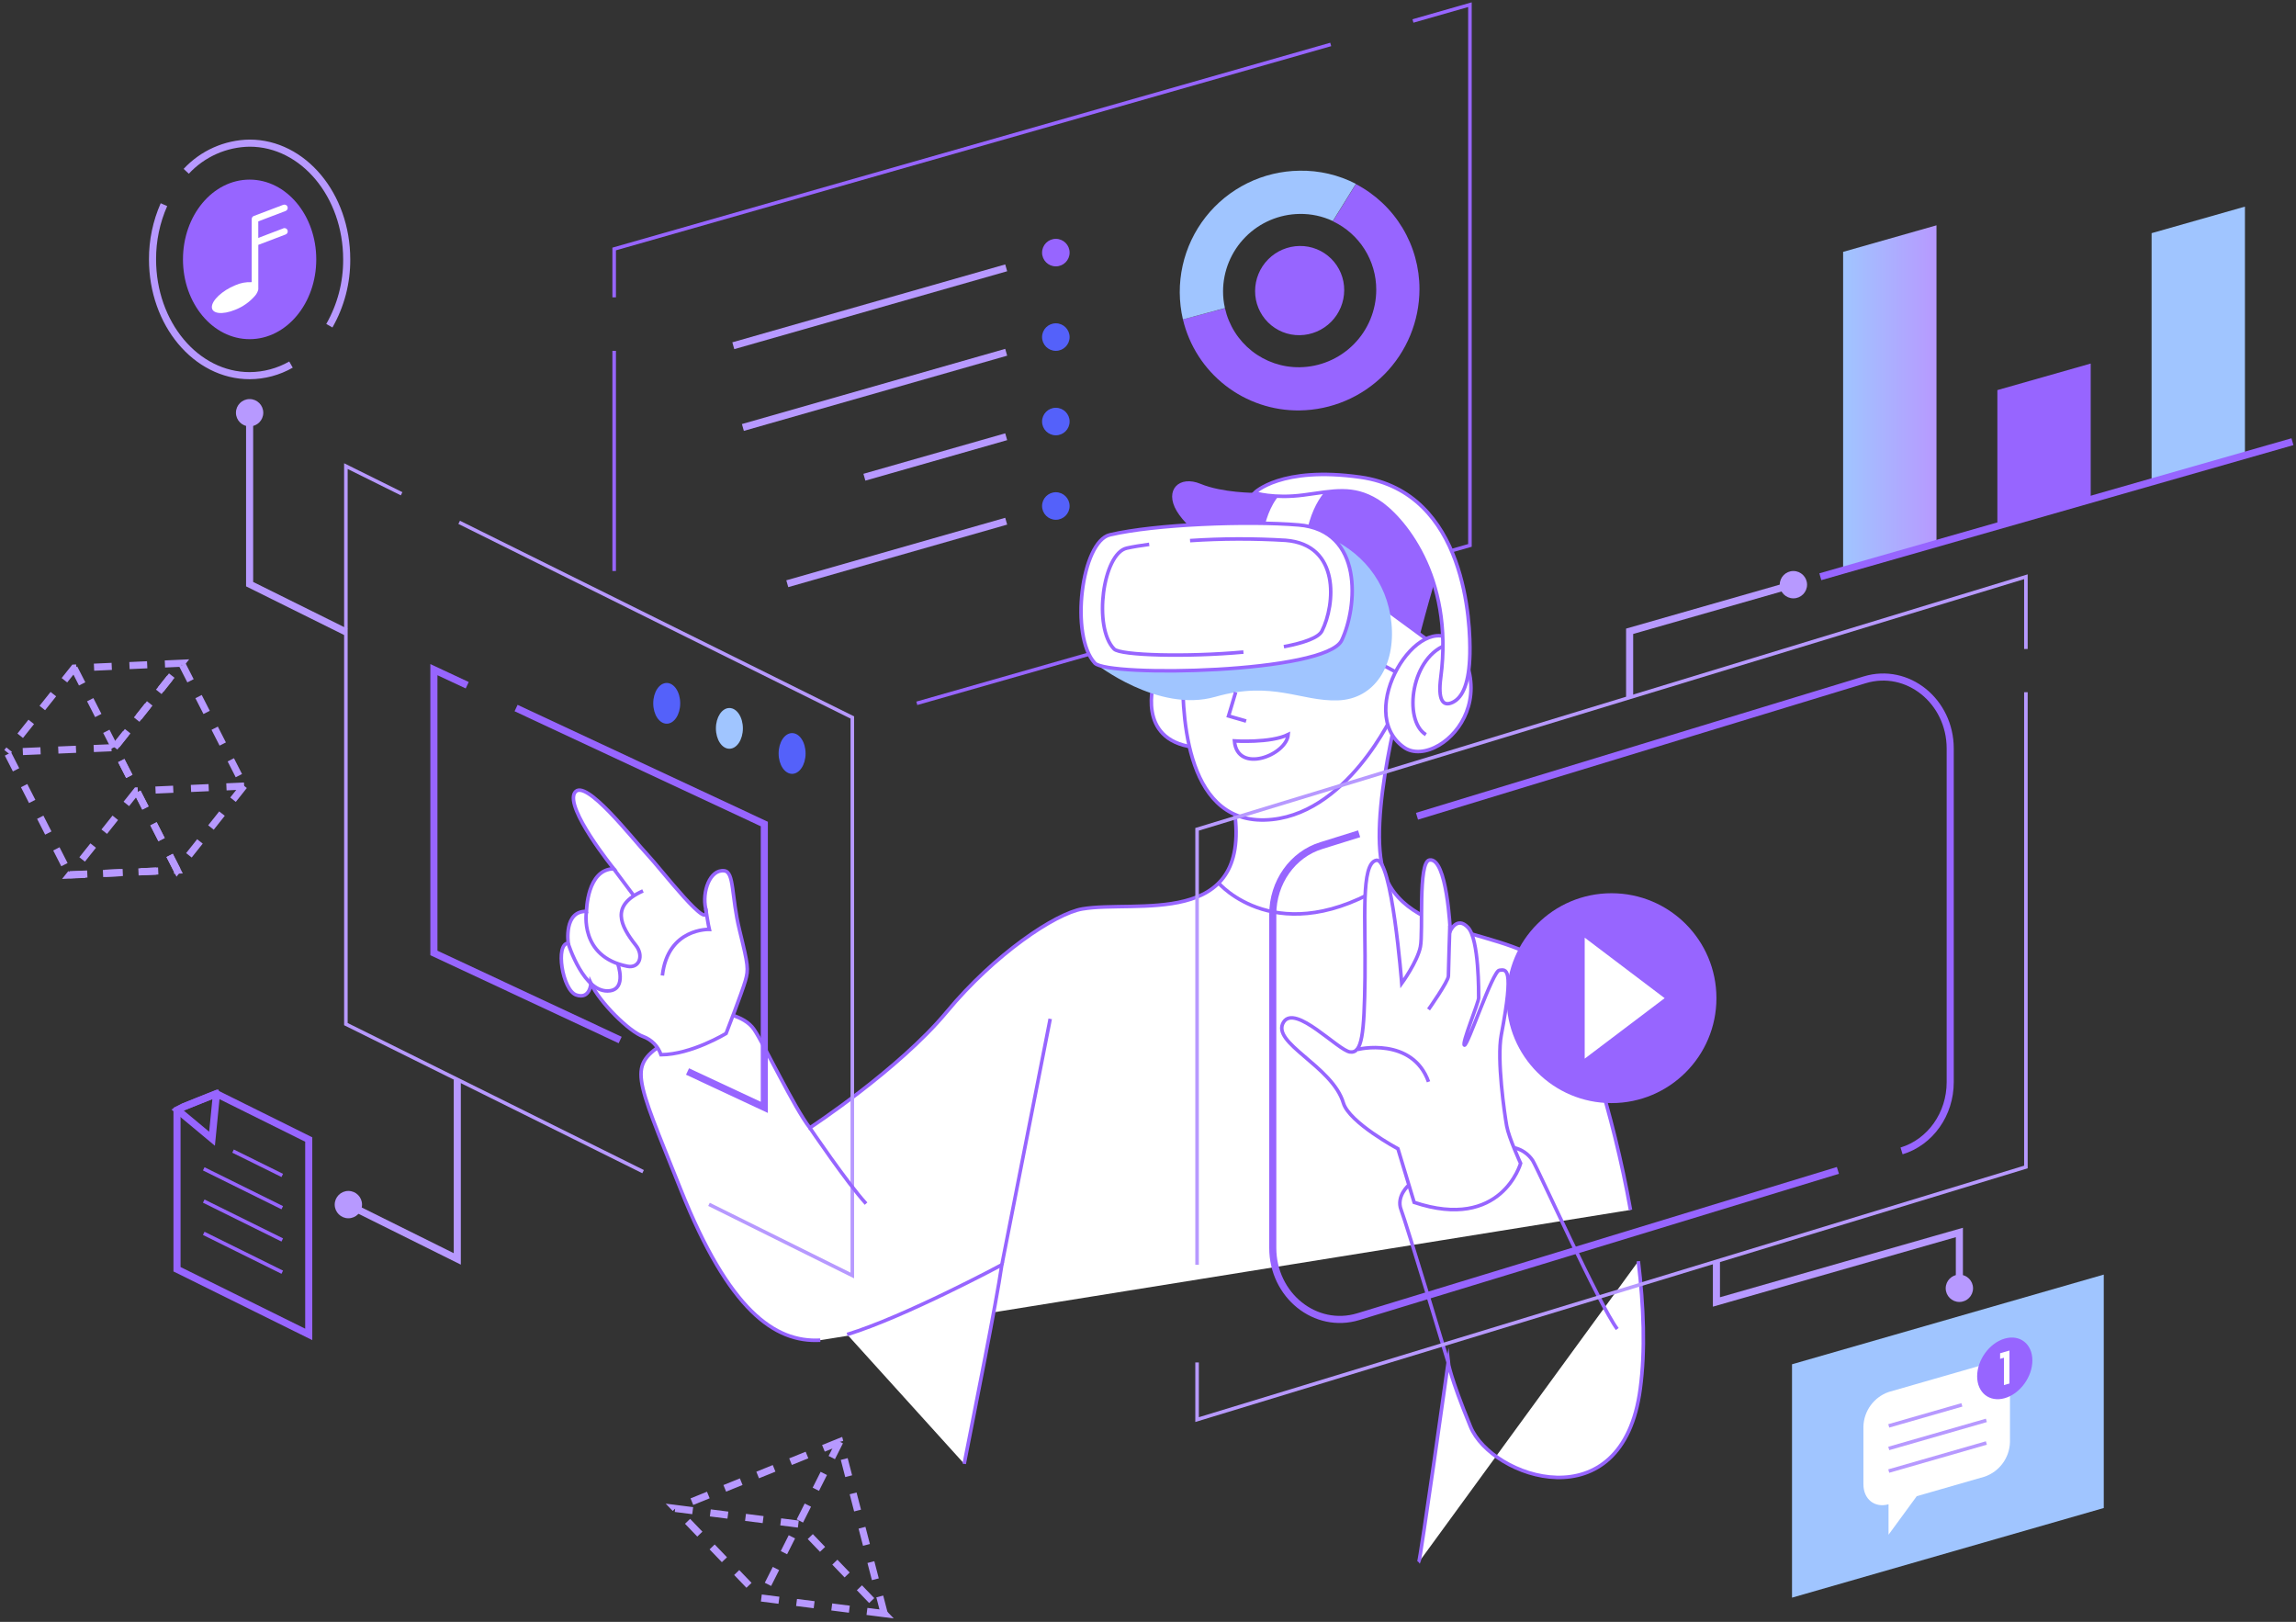 <svg width="647" height="457" viewBox="0 0 647 457" fill="none" xmlns="http://www.w3.org/2000/svg">
<rect x="0" y="0" width="647" height="457" fill="#333333" stroke="none"/>
<path d="M589.15 141.06L562.85 148.54V109.92L589.15 102.44V141.06Z" fill="#9765FF"/>
<path d="M545.69 153.42L519.38 160.9V70.97L545.69 63.49V153.42Z" fill="url(#paint0_linear_1_3)"/>
<path d="M632.61 128.7L606.31 136.18V65.7L632.61 58.22V128.7Z" fill="url(#paint1_linear_1_3)"/>
<path d="M325.3 191.67C325.16 192.22 320.11 208.34 336.23 210.52C336.37 209.7 337.87 191.67 337.87 191.67H325.3Z" fill="white" stroke="#9765FF" stroke-miterlimit="10"/>
<path d="M592.83 424.92L504.98 450.18V384.42L592.83 359.15V424.92Z" fill="url(#paint2_linear_1_3)"/>
<path d="M398.16 5.91L414.22 1.32V153.68L258.35 198.18" stroke="#9765FF" stroke-miterlimit="10"/>
<path d="M173.07 83.78V70.16L374.99 12.52" stroke="#9765FF" stroke-miterlimit="10"/>
<path d="M173.07 160.9V98.86" stroke="#9765FF" stroke-miterlimit="10"/>
<path d="M398.53 185C398.58 184.54 404.31 162.68 405.53 160.27C406.75 157.86 397.2 125.48 353.53 138.87C353.53 138.87 344.42 138.87 338.35 136.35C332.28 133.83 328.05 138.06 331.6 144.01C335.15 149.96 345.22 156.15 345.22 156.15L398.53 185Z" fill="#9765FF"/>
<path d="M375.76 137C375.23 137.27 368.76 141.92 368 156L354.9 154.57C354.9 154.57 355.3 141.78 362.61 136.99L375.76 137Z" fill="white" stroke="#9765FF" stroke-miterlimit="10"/>
<path d="M461.67 355.38C463.2 368.13 463.67 380.6 462.22 391.29C457.22 429.29 420.29 416.41 414.38 402C408.47 387.59 408.1 383.9 408.1 383.9C408.1 383.9 400.21 439.9 399.79 440.23" fill="white"/>
<path d="M461.67 355.38C463.2 368.13 463.67 380.6 462.22 391.29C457.22 429.29 420.29 416.41 414.38 402C408.47 387.59 408.1 383.9 408.1 383.9C408.1 383.9 400.21 439.9 399.79 440.23" stroke="#9765FF" stroke-miterlimit="10"/>
<path d="M231.16 377.63C218.23 378.37 205.36 369.02 191.94 335.46C178.52 301.9 177.04 300.61 187.57 293.59C198.1 286.57 201.79 285.09 201.79 285.09C202.53 285.27 209.63 285.83 212.5 290.09C215.37 294.35 223.77 312.09 228.2 317.8C228.2 317.8 253.32 301.36 266.8 285.11C280.28 268.86 297.38 257.38 305.03 256.11C320.03 253.56 352.5 261.87 347.88 228.63L395.88 192.5C395.88 192.5 384.8 231.43 390.15 246.38C397.35 266.5 431.34 260.77 440.2 276.84C445.63 286.68 454.52 313.15 459.46 340.93" fill="white"/>
<path d="M231.16 377.63C218.23 378.37 205.36 369.02 191.94 335.46C178.52 301.9 177.04 300.61 187.57 293.59C198.1 286.57 201.79 285.09 201.79 285.09C202.53 285.27 209.63 285.83 212.5 290.09C215.37 294.35 223.77 312.09 228.2 317.8C228.2 317.8 253.32 301.36 266.8 285.11C280.28 268.86 297.38 257.38 305.03 256.11C320.03 253.56 352.5 261.87 347.88 228.63L395.88 192.5C395.88 192.5 384.8 231.43 390.15 246.38C397.35 266.5 431.34 260.77 440.2 276.84C445.63 286.68 454.52 313.15 459.46 340.93" stroke="#9765FF" stroke-miterlimit="10"/>
<path d="M271.71 412.47C275 395.65 280.56 368.14 282.32 356.39C282.32 356.39 255 371.04 238.73 376.02" fill="white"/>
<path d="M271.71 412.47C275 395.65 280.56 368.14 282.32 356.39C282.32 356.39 255 371.04 238.73 376.02" stroke="#9765FF" stroke-miterlimit="10"/>
<path d="M181.22 330.14L97.47 288.57V131.34L113.17 139.13" stroke="#B799FF" stroke-miterlimit="10"/>
<path d="M129.39 147.18L240.18 202.17V359.4L199.79 339.36" stroke="#B799FF" stroke-miterlimit="10"/>
<path d="M128.86 304.16V354.73L97.47 339.14" stroke="#B799FF" stroke-width="2" stroke-miterlimit="10"/>
<path d="M97.47 178.06L70.34 164.6V116.3" stroke="#B799FF" stroke-width="2" stroke-miterlimit="10"/>
<path d="M87 321.09V376L49.88 357.64V312.64C50.13 312.45 60.56 308.32 60.96 308.16L87 321.09Z" stroke="#9765FF" stroke-width="2" stroke-miterlimit="10"/>
<path d="M65.67 324.35L79.54 331.21" stroke="#9765FF" stroke-miterlimit="10"/>
<path d="M57.41 329.35L79.54 340.3" stroke="#9765FF" stroke-miterlimit="10"/>
<path d="M57.41 338.44L79.54 349.39" stroke="#9765FF" stroke-miterlimit="10"/>
<path d="M57.41 347.53L79.54 358.48" stroke="#9765FF" stroke-miterlimit="10"/>
<path d="M283.54 75.47L206.64 97.42" stroke="#B799FF" stroke-width="2" stroke-miterlimit="10"/>
<path d="M459.22 196.54V177.88L508.49 163.78" stroke="#B799FF" stroke-width="2" stroke-miterlimit="10"/>
<path d="M512.96 162.51L646 124.46" stroke="#9765FF" stroke-width="2" stroke-miterlimit="10"/>
<path d="M483.68 355.41V366.86L552.14 347.28V366.19" stroke="#B799FF" stroke-width="2" stroke-miterlimit="10"/>
<path d="M382.09 51.87L375.59 62.35C379.256 64.073 382.354 66.806 384.52 70.228C386.687 73.65 387.831 77.62 387.82 81.67C387.805 87.41 385.533 92.914 381.496 96.994C377.459 101.075 371.979 103.404 366.24 103.48C361.355 103.545 356.597 101.928 352.764 98.9C348.931 95.872 346.257 91.617 345.19 86.85L333.34 90C335.093 97.376 339.306 103.935 345.284 108.597C351.262 113.259 358.649 115.747 366.23 115.65C375.208 115.527 383.779 111.882 390.096 105.5C396.412 99.118 399.969 90.51 400 81.53C400.017 75.42 398.356 69.423 395.197 64.193C392.039 58.962 387.505 54.7 382.09 51.87V51.87Z" fill="url(#paint3_linear_1_3)"/>
<path d="M378.79 81.76C378.782 85.099 377.462 88.301 375.114 90.675C372.766 93.049 369.579 94.405 366.24 94.45C364.593 94.472 362.959 94.167 361.432 93.55C359.905 92.934 358.517 92.02 357.347 90.86C356.178 89.701 355.251 88.321 354.622 86.799C353.992 85.278 353.672 83.646 353.68 82C353.687 78.661 355.008 75.458 357.356 73.084C359.704 70.71 362.891 69.354 366.23 69.31C367.876 69.287 369.511 69.593 371.037 70.209C372.564 70.826 373.953 71.74 375.122 72.899C376.292 74.058 377.218 75.439 377.848 76.96C378.478 78.482 378.798 80.113 378.79 81.76Z" fill="url(#paint4_linear_1_3)"/>
<path d="M283.54 99.26L209.34 120.45" stroke="#B799FF" stroke-width="2" stroke-miterlimit="10"/>
<path d="M283.54 123.06L243.58 134.47" stroke="#B799FF" stroke-width="2" stroke-miterlimit="10"/>
<path d="M283.54 146.86L221.85 164.48" stroke="#B799FF" stroke-width="2" stroke-miterlimit="10"/>
<path d="M297.53 75.06C299.673 75.06 301.41 73.323 301.41 71.18C301.41 69.037 299.673 67.3 297.53 67.3C295.387 67.3 293.65 69.037 293.65 71.18C293.65 73.323 295.387 75.06 297.53 75.06Z" fill="url(#paint5_linear_1_3)"/>
<path d="M297.53 98.86C299.673 98.86 301.41 97.123 301.41 94.98C301.41 92.837 299.673 91.1 297.53 91.1C295.387 91.1 293.65 92.837 293.65 94.98C293.65 97.123 295.387 98.86 297.53 98.86Z" fill="url(#paint6_linear_1_3)"/>
<path d="M297.53 122.66C299.673 122.66 301.41 120.923 301.41 118.78C301.41 116.637 299.673 114.9 297.53 114.9C295.387 114.9 293.65 116.637 293.65 118.78C293.65 120.923 295.387 122.66 297.53 122.66Z" fill="url(#paint7_linear_1_3)"/>
<path d="M297.53 146.46C299.673 146.46 301.41 144.723 301.41 142.58C301.41 140.437 299.673 138.7 297.53 138.7C295.387 138.7 293.65 140.437 293.65 142.58C293.65 144.723 295.387 146.46 297.53 146.46Z" fill="url(#paint8_linear_1_3)"/>
<path d="M205.54 210.98C207.639 210.98 209.34 208.41 209.34 205.24C209.34 202.07 207.639 199.5 205.54 199.5C203.442 199.5 201.74 202.07 201.74 205.24C201.74 208.41 203.442 210.98 205.54 210.98Z" fill="url(#paint9_linear_1_3)"/>
<path d="M187.88 203.92C189.979 203.92 191.68 201.35 191.68 198.18C191.68 195.01 189.979 192.44 187.88 192.44C185.781 192.44 184.08 195.01 184.08 198.18C184.08 201.35 185.781 203.92 187.88 203.92Z" fill="url(#paint10_linear_1_3)"/>
<path d="M223.21 218.05C225.309 218.05 227.01 215.48 227.01 212.31C227.01 209.14 225.309 206.57 223.21 206.57C221.111 206.57 219.41 209.14 219.41 212.31C219.41 215.48 221.111 218.05 223.21 218.05Z" fill="url(#paint11_linear_1_3)"/>
<path d="M559.28 384.45L532.22 392.23C530.184 392.938 528.413 394.249 527.141 395.989C525.869 397.729 525.157 399.815 525.1 401.97V418.22C525.1 422.45 528.27 424.97 532.18 423.87V432.45L540.13 421.59L559.28 416.08C561.316 415.372 563.087 414.06 564.359 412.32C565.631 410.581 566.343 408.494 566.4 406.34V390.09C566.4 385.85 563.21 383.32 559.28 384.45Z" fill="white"/>
<path d="M572.71 383.34C572.71 387.98 569.23 392.74 564.93 393.97C560.63 395.2 557.15 392.45 557.15 387.81C557.15 383.17 560.63 378.41 564.93 377.18C569.23 375.95 572.71 378.7 572.71 383.34Z" fill="url(#paint12_linear_1_3)"/>
<path d="M532.24 401.78L552.85 395.86" stroke="#B799FF" stroke-miterlimit="10"/>
<path d="M532.24 408.14L559.75 400.23" stroke="#B799FF" stroke-miterlimit="10"/>
<path d="M532.24 414.51L559.75 406.6" stroke="#B799FF" stroke-miterlimit="10"/>
<path d="M564.7 382.58L563.62 382.89V381.31L566.25 380.55V389.84L564.7 390.28V382.58Z" fill="white"/>
<path d="M68.77 221.42L49.92 245.19L32.31 210.66L51.16 186.88L68.77 221.42Z" stroke="#B799FF" stroke-width="2" stroke-miterlimit="10" stroke-dasharray="5 5"/>
<path d="M19.61 246.49L49.92 245.19L32.31 210.66L2 211.96L19.61 246.49Z" stroke="#B799FF" stroke-width="2" stroke-miterlimit="10" stroke-dasharray="5 5"/>
<path d="M68.8 221.49L38.53 222.85L19.65 246.56L49.92 245.19" stroke="#B799FF" stroke-width="2" stroke-miterlimit="10" stroke-dasharray="5 5"/>
<path d="M32.28 210.59L51.16 186.88L20.88 188.25L2 211.96" stroke="#B799FF" stroke-width="2" stroke-miterlimit="10" stroke-dasharray="5 5"/>
<path d="M20.88 188.25L32.27 210.59" stroke="#B799FF" stroke-width="2" stroke-miterlimit="10" stroke-dasharray="5 5"/>
<path d="M224.96 429.45L190.27 425.04L214.48 450.27L249.17 454.68L224.96 429.45Z" stroke="#B799FF" stroke-width="2" stroke-miterlimit="10" stroke-dasharray="5 5"/>
<path d="M249.17 454.68L236.64 406.24L190.27 425.04" stroke="#B799FF" stroke-width="2" stroke-miterlimit="10" stroke-dasharray="5 5"/>
<path d="M236.64 406.24L214.48 450.27" stroke="#B799FF" stroke-width="2" stroke-miterlimit="10" stroke-dasharray="5 5"/>
<path d="M61 308.21L59.75 320.87L49.91 312.67C50.16 312.48 60.59 308.35 60.99 308.19L61 308.21Z" stroke="#9765FF" stroke-width="2" stroke-miterlimit="10"/>
<path d="M82 102.73C78.449 104.763 74.431 105.839 70.34 105.85C55.23 105.85 42.98 91.19 42.98 73.09C42.959 67.781 44.056 62.527 46.2 57.67" stroke="#B799FF" stroke-width="2" stroke-miterlimit="10"/>
<path d="M52.48 48.27C54.765 45.807 57.526 43.833 60.596 42.468C63.666 41.103 66.981 40.376 70.34 40.33C85.45 40.33 97.7 55 97.7 73.09C97.744 79.642 96.057 86.089 92.81 91.78" stroke="#B799FF" stroke-width="2" stroke-miterlimit="10"/>
<path d="M70.34 95.57C80.712 95.57 89.12 85.505 89.12 73.09C89.12 60.675 80.712 50.61 70.34 50.61C59.968 50.61 51.56 60.675 51.56 73.09C51.56 85.505 59.968 95.57 70.34 95.57Z" fill="url(#paint13_linear_1_3)"/>
<path d="M198.87 256.06C197.79 251.31 200.05 244.88 204.1 245.37C206.95 245.71 206.04 252.44 208.4 262.1C210.86 272.1 210.96 273.1 210.04 276.34C209.12 279.58 204.61 291.2 204.61 291.2C204.61 291.2 194.88 297.14 186.27 297.2C185.867 296.03 185.21 294.964 184.345 294.079C183.48 293.193 182.43 292.511 181.27 292.08C177.38 290.75 168.97 282.45 166.51 277.08C166.51 277.08 166.3 281.69 162.39 280.36C158.48 279.03 156.39 265.86 160.13 265.76C160.13 265.76 158.79 256.61 165.27 256.81C165.27 256.81 165.37 244.88 172.98 244.81C172.98 244.81 159.1 227.64 161.98 223.32C164.86 219 178.43 236.58 182.34 240.7C186.25 244.82 200.59 263.62 198.87 256.06Z" fill="white" stroke="#9765FF" stroke-miterlimit="10"/>
<path d="M198.87 256.06C198.87 256.06 199.65 261.06 199.87 261.88C199.87 261.88 188.19 261.42 186.65 274.88" stroke="#9765FF" stroke-miterlimit="10"/>
<path d="M172.97 244.86L178.84 252.7" stroke="#9765FF" stroke-miterlimit="10"/>
<path d="M160.11 265.84C160.11 265.84 164.55 280.16 171.86 279.18C176.62 278.55 174.08 271.57 174.08 271.57" stroke="#9765FF" stroke-miterlimit="10"/>
<path d="M165.25 256.9C165.25 256.9 163.18 269.58 176.76 272.27C180.19 272.95 181.47 269.27 179.19 266.39C174.76 260.78 171.97 255.12 181.19 251.04" stroke="#9765FF" stroke-miterlimit="10"/>
<path d="M228.2 317.78C228.2 317.78 238.67 333.25 244.05 339.15" stroke="#9765FF" stroke-miterlimit="10"/>
<path d="M282.32 356.39L295.94 287.09" stroke="#9765FF" stroke-miterlimit="10"/>
<path d="M343.38 248.8C343.38 248.8 360.06 268.45 391.27 248.8" stroke="#9765FF" stroke-miterlimit="10"/>
<path d="M361.71 288C365.01 282.85 377.08 296 380.44 296.42C383.8 296.84 384.44 291.58 384.65 275.42C384.86 259.26 383.39 243.42 387.81 242.42C392.23 241.42 395 277.09 395 277.09C395 277.09 399.42 270.99 400.26 266.78C401.1 262.57 399.56 242.94 402.79 242.34C407.79 241.41 408.68 262.34 408.68 262.34C408.68 262.34 410.55 258.03 413.68 261.34C416.81 264.65 416.68 279.97 416.68 281.21C416.68 282.45 411.77 294.28 412.68 294.5C413.59 294.72 420.61 273.63 422.5 273.4C424.39 273.17 426.74 272.23 423.06 291.6C421.74 298.52 423.98 313.96 424.58 317.28C425.18 320.6 428.5 327.8 428.5 327.8C428.5 327.8 423.12 347.01 398.5 338.8L393.93 323.7C393.93 323.7 380.18 316.3 378.56 310.8C375.45 300.35 358 293.86 361.71 288Z" fill="white" stroke="#9765FF" stroke-miterlimit="10"/>
<path d="M408.56 260.83C408.56 260.83 408.15 273.53 408.15 275.02C408.15 276.51 402.55 284.44 402.55 284.44" stroke="#9765FF" stroke-miterlimit="10"/>
<path d="M408.1 383.91C408.1 383.91 396.32 344.78 394.83 340.91C393.34 337.04 397.01 333.91 397.01 333.91" stroke="#9765FF" stroke-miterlimit="10"/>
<path d="M426.54 323.37C427.631 323.595 428.667 324.034 429.589 324.66C430.51 325.286 431.299 326.088 431.91 327.02C433.69 330.02 450.58 367.55 455.73 374.49" stroke="#9765FF" stroke-miterlimit="10"/>
<path d="M333.36 186.86C332.95 199.26 333.36 231.63 356.36 231.05C379.36 230.47 392.83 200.76 392.96 200.35C393.09 199.94 398.83 178.14 398.56 177.73C398.29 177.32 333.36 186.86 333.36 186.86Z" fill="white" stroke="#9765FF" stroke-miterlimit="10"/>
<path d="M403.21 181C402.93 180.77 386.21 168.52 386.21 168.52C386.483 173.966 386.1 179.425 385.07 184.78C385.87 185.35 395.51 190.54 395.51 190.54L403.21 181Z" fill="white" stroke="#9765FF" stroke-miterlimit="10"/>
<path d="M405.56 209.94C402.04 212.04 398.21 212.46 395.56 210.53C381.56 200.53 399.96 171.29 410 181.12C411.347 182.553 412.37 184.258 413 186.12C417.23 196.91 411.91 206.16 405.56 209.94Z" fill="white" stroke="#9765FF" stroke-miterlimit="10"/>
<path d="M401.81 207C395.25 203 397.61 184.56 408.27 181.49" stroke="#9765FF" stroke-miterlimit="10"/>
<path d="M406 190.89C405.18 197.1 406.51 199.29 409.38 197.89C412.25 196.49 414.01 192.36 414.2 184.26C414.39 176.16 413.38 138.71 383.35 134.46C360.91 131.28 353.53 138.87 353.53 138.87C353.53 138.87 358.86 140.61 367.36 139.48C375.86 138.35 381.19 136.92 388.06 141.12C394.93 145.32 409.8 162.3 406 190.89Z" fill="white" stroke="#9765FF" stroke-miterlimit="10"/>
<path d="M372.83 150.71C383.59 155.1 390.9 163.71 392.1 175.56C393.3 187.41 387.45 197 377 197.35C366.55 197.7 358.66 191.72 342.45 196.35C326.24 200.98 308.57 186.87 308.57 186.87L325 158.68L372.83 150.71Z" fill="url(#paint14_linear_1_3)"/>
<path d="M308.52 186.85C312.15 190.8 373.67 189.77 378.1 180.4C382.53 171.03 384.31 149.4 365.91 147.91C351.58 146.72 325.53 147.71 312.77 150.7C304.77 152.58 301.41 179.12 308.52 186.85Z" fill="white" stroke="#9765FF" stroke-miterlimit="10"/>
<path d="M323.84 153.39C321.48 153.7 319.34 154.05 317.53 154.45C310.8 155.93 307.97 176.79 313.95 182.88C315.75 184.71 334.53 185.18 350.39 183.74" fill="white"/>
<path d="M323.84 153.39C321.48 153.7 319.34 154.05 317.53 154.45C310.8 155.93 307.97 176.79 313.95 182.88C315.75 184.71 334.53 185.18 350.39 183.74" stroke="#9765FF" stroke-miterlimit="10"/>
<path d="M361.79 182.22C367.44 181.15 371.56 179.69 372.52 177.8C376.25 170.43 377.74 153.45 362.26 152.25C353.297 151.712 344.31 151.739 335.35 152.33" fill="white"/>
<path d="M361.79 182.22C367.44 181.15 371.56 179.69 372.52 177.8C376.25 170.43 377.74 153.45 362.26 152.25C353.297 151.712 344.31 151.739 335.35 152.33" stroke="#9765FF" stroke-miterlimit="10"/>
<path d="M552.14 366.86C554.266 366.86 555.99 365.136 555.99 363.01C555.99 360.884 554.266 359.16 552.14 359.16C550.014 359.16 548.29 360.884 548.29 363.01C548.29 365.136 550.014 366.86 552.14 366.86Z" fill="#B799FF"/>
<path d="M505.37 168.6C507.496 168.6 509.22 166.876 509.22 164.75C509.22 162.624 507.496 160.9 505.37 160.9C503.244 160.9 501.52 162.624 501.52 164.75C501.52 166.876 503.244 168.6 505.37 168.6Z" fill="#B799FF"/>
<path d="M98.17 343.28C100.296 343.28 102.02 341.556 102.02 339.43C102.02 337.304 100.296 335.58 98.17 335.58C96.043 335.58 94.32 337.304 94.32 339.43C94.32 341.556 96.043 343.28 98.17 343.28Z" fill="#B799FF"/>
<path d="M70.34 120.15C72.466 120.15 74.19 118.426 74.19 116.3C74.19 114.174 72.466 112.45 70.34 112.45C68.214 112.45 66.49 114.174 66.49 116.3C66.49 118.426 68.214 120.15 70.34 120.15Z" fill="#B799FF"/>
<path d="M348.2 195.05L346.2 201.75L351.15 203.18" stroke="#9765FF" stroke-miterlimit="10"/>
<path d="M347.85 208.78C347.85 208.78 358.06 209.45 363.01 206.97C362.53 212.81 348.67 218.18 347.85 208.78Z" stroke="#9765FF" stroke-miterlimit="10"/>
<path d="M366.23 48.1C361.118 48.155 356.083 49.357 351.498 51.618C346.912 53.879 342.893 57.14 339.736 61.162C336.579 65.183 334.366 69.862 333.259 74.853C332.152 79.845 332.18 85.021 333.34 90L345.18 86.81C344.823 85.262 344.646 83.678 344.65 82.09C344.665 76.35 346.937 70.846 350.974 66.766C355.011 62.685 360.491 60.356 366.23 60.28C369.458 60.228 372.656 60.912 375.58 62.28L382.08 51.8C377.184 49.274 371.738 48.003 366.23 48.1Z" fill="url(#paint15_linear_1_3)"/>
<path d="M382.33 295.82C382.56 295.54 398.02 292.11 402.55 304.82" stroke="#9765FF" stroke-miterlimit="10"/>
<path d="M79.78 64.37L72.78 67.04V62.38L80.48 59.45C80.594 59.407 80.699 59.341 80.788 59.257C80.877 59.174 80.949 59.073 80.999 58.962C81.049 58.85 81.077 58.73 81.08 58.608C81.084 58.486 81.064 58.364 81.02 58.25C80.977 58.136 80.911 58.031 80.828 57.942C80.744 57.853 80.644 57.782 80.532 57.731C80.421 57.681 80.3 57.654 80.178 57.65C80.056 57.646 79.934 57.667 79.82 57.71L71.52 60.86C71.346 60.928 71.196 61.048 71.091 61.203C70.985 61.359 70.929 61.542 70.93 61.73V79.51C69.329 79.425 67.731 79.727 66.27 80.39C62.64 81.88 59.7 84.62 59.7 86.52C59.7 88.42 62.64 88.77 66.27 87.29C68.451 86.442 70.389 85.068 71.91 83.29C72.335 82.79 72.636 82.198 72.79 81.56V69L80.49 66.07C80.721 65.982 80.907 65.807 81.009 65.582C81.11 65.357 81.118 65.101 81.03 64.87C80.943 64.639 80.767 64.453 80.542 64.351C80.317 64.25 80.061 64.242 79.83 64.33L79.78 64.37Z" fill="white"/>
<path d="M570.89 195.05V328.83L337.33 400.01V383.91" stroke="#B799FF" stroke-miterlimit="10"/>
<path d="M337.33 356.39V233.68L570.89 162.51V182.86" stroke="#B799FF" stroke-miterlimit="10"/>
<path d="M454.11 310.83C470.441 310.83 483.68 297.591 483.68 281.26C483.68 264.929 470.441 251.69 454.11 251.69C437.779 251.69 424.54 264.929 424.54 281.26C424.54 297.591 437.779 310.83 454.11 310.83Z" fill="url(#paint16_linear_1_3)"/>
<path d="M469.09 281.26L446.56 264.21V298.3L469.09 281.26Z" fill="white"/>
<path d="M399.3 230L525.45 191.56C537.53 187.88 549.56 197.56 549.56 210.93V304.93C549.56 313.93 543.97 321.83 535.85 324.3" stroke="#9765FF" stroke-width="2" stroke-miterlimit="10"/>
<path d="M517.91 329.79L382.77 371C370.69 374.68 358.66 365 358.66 351.63V257.63C358.66 248.63 364.25 240.73 372.37 238.26L383 234.94" stroke="#9765FF" stroke-width="2" stroke-miterlimit="10"/>
<path d="M145.43 199.51L215.38 232.19V312.03L193.74 301.92" stroke="#9765FF" stroke-width="2" stroke-miterlimit="10"/>
<path d="M174.76 293.05L122.27 268.52V188.69L131.66 193.08" stroke="#9765FF" stroke-width="2" stroke-miterlimit="10"/>
<defs>
<linearGradient id="paint0_linear_1_3" x1="519.39" y1="112.19" x2="545.69" y2="112.19" gradientUnits="userSpaceOnUse">
<stop stop-color="#A0C5FF"/>
<stop offset="1" stop-color="#B799FF"/>
</linearGradient>
<linearGradient id="paint1_linear_1_3" x1="18551.1" y1="13249.1" x2="19242.7" y2="13249.1" gradientUnits="userSpaceOnUse">
<stop stop-color="#A0C5FF"/>
<stop offset="1" stop-color="#B799FF"/>
</linearGradient>
<linearGradient id="paint2_linear_1_3" x1="51544.1" y1="43750.4" x2="59261.7" y2="43750.4" gradientUnits="userSpaceOnUse">
<stop stop-color="#A0C5FF"/>
<stop offset="1" stop-color="#B799FF"/>
</linearGradient>
<linearGradient id="paint3_linear_1_3" x1="27620" y1="9987.94" x2="32065.6" y2="9987.94" gradientUnits="userSpaceOnUse">
<stop stop-color="#9765FF"/>
<stop offset="1" stop-color="#9765FF"/>
</linearGradient>
<linearGradient id="paint4_linear_1_3" x1="11143.1" y1="3938.71" x2="11773.6" y2="3938.71" gradientUnits="userSpaceOnUse">
<stop stop-color="#9765FF"/>
<stop offset="1" stop-color="#9765FF"/>
</linearGradient>
<linearGradient id="paint5_linear_1_3" x1="3162.14" y1="1178.38" x2="3222.36" y2="1178.38" gradientUnits="userSpaceOnUse">
<stop stop-color="#9765FF"/>
<stop offset="1" stop-color="#9765FF"/>
</linearGradient>
<linearGradient id="paint6_linear_1_3" x1="3162.14" y1="1386.86" x2="3222.36" y2="1386.86" gradientUnits="userSpaceOnUse">
<stop stop-color="#5461FA"/>
<stop offset="1" stop-color="#9765FF"/>
</linearGradient>
<linearGradient id="paint7_linear_1_3" x1="3162.14" y1="1595.35" x2="3222.36" y2="1595.35" gradientUnits="userSpaceOnUse">
<stop stop-color="#5461FA"/>
<stop offset="1" stop-color="#9765FF"/>
</linearGradient>
<linearGradient id="paint8_linear_1_3" x1="3162.14" y1="1803.84" x2="3222.36" y2="1803.84" gradientUnits="userSpaceOnUse">
<stop stop-color="#5461FA"/>
<stop offset="1" stop-color="#9765FF"/>
</linearGradient>
<linearGradient id="paint9_linear_1_3" x1="2312.64" y1="3382.22" x2="2370.33" y2="3382.22" gradientUnits="userSpaceOnUse">
<stop stop-color="#A0C5FF"/>
<stop offset="1" stop-color="#B799FF"/>
</linearGradient>
<linearGradient id="paint10_linear_1_3" x1="2160.69" y1="3294.11" x2="2218.37" y2="3294.11" gradientUnits="userSpaceOnUse">
<stop stop-color="#5461FA"/>
<stop offset="1" stop-color="#9765FF"/>
</linearGradient>
<linearGradient id="paint11_linear_1_3" x1="2464.53" y1="3470.44" x2="2522.29" y2="3470.44" gradientUnits="userSpaceOnUse">
<stop stop-color="#5461FA"/>
<stop offset="1" stop-color="#9765FF"/>
</linearGradient>
<linearGradient id="paint12_linear_1_3" x1="10409" y1="8327.92" x2="10651.1" y2="8327.92" gradientUnits="userSpaceOnUse">
<stop stop-color="#9765FF"/>
<stop offset="1" stop-color="#9765FF"/>
</linearGradient>
<linearGradient id="paint13_linear_1_3" x1="4842.71" y1="6573.86" x2="6253.47" y2="6573.86" gradientUnits="userSpaceOnUse">
<stop stop-color="#9765FF"/>
<stop offset="1" stop-color="#9765FF"/>
</linearGradient>
<linearGradient id="paint14_linear_1_3" x1="32487" y1="11629.7" x2="39493.9" y2="11629.7" gradientUnits="userSpaceOnUse">
<stop stop-color="#A0C5FF"/>
<stop offset="1" stop-color="#B799FF"/>
</linearGradient>
<linearGradient id="paint15_linear_1_3" x1="20603.9" y1="5959.66" x2="23068.1" y2="5959.66" gradientUnits="userSpaceOnUse">
<stop stop-color="#A0C5FF"/>
<stop offset="1" stop-color="#B799FF"/>
</linearGradient>
<linearGradient id="paint16_linear_1_3" x1="30026.5" y1="21143.5" x2="33524" y2="21143.5" gradientUnits="userSpaceOnUse">
<stop stop-color="#9765FF"/>
<stop offset="1" stop-color="#9765FF"/>
</linearGradient>
</defs>
</svg>
